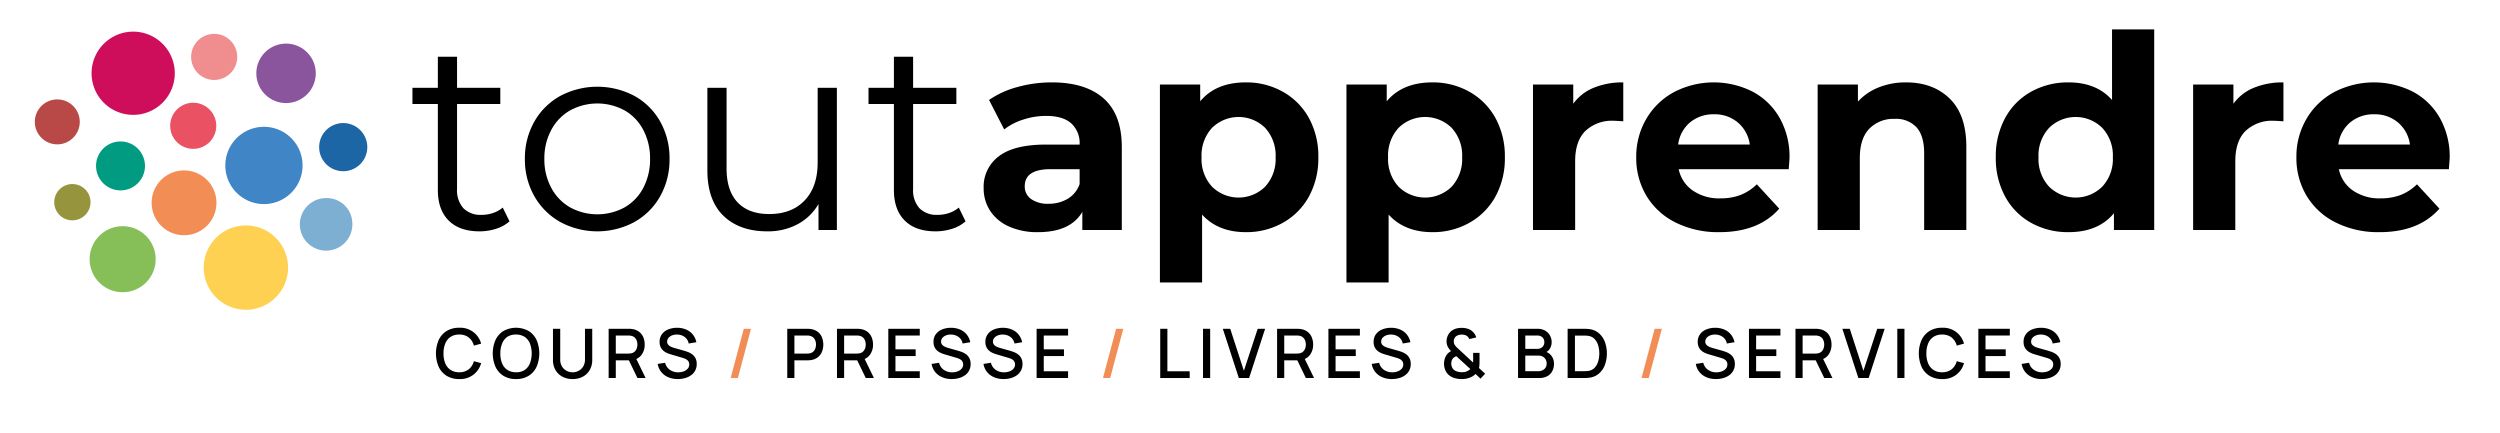 <svg id="af794dbc-b992-4314-9ebe-3af8b28de390" data-name="Calque 1" xmlns="http://www.w3.org/2000/svg" viewBox="0 0 646 112">
  <g>
    <path d="M131.653,57.194a9.396,9.396,0,0,1-3.459,1.921,13.935,13.935,0,0,1-4.295.664q-5.171,0-7.964-2.794-2.794-2.793-2.794-7.894v-22.214h-6.566V22.686h6.566V14.653h4.96V22.686h11.177v4.191H118.101V48.812a6.943,6.943,0,0,0,1.641,4.995,6.226,6.226,0,0,0,4.716,1.711,9.12,9.12,0,0,0,2.969-.489,7.376,7.376,0,0,0,2.48-1.397Z"/>
    <path d="M144.785,57.369a17.576,17.576,0,0,1-6.706-6.671,19.01,19.01,0,0,1-2.445-9.64,19.015,19.015,0,0,1,2.445-9.64,17.33,17.33,0,0,1,6.706-6.636,20.471,20.471,0,0,1,19.141,0,17.101,17.101,0,0,1,6.671,6.636,19.244,19.244,0,0,1,2.41,9.64,19.24,19.24,0,0,1-2.41,9.64,17.343,17.343,0,0,1-6.671,6.671,20.208,20.208,0,0,1-19.141,0ZM161.376,53.598a12.421,12.421,0,0,0,4.855-5.065A15.68,15.68,0,0,0,167.977,41.058a15.685,15.685,0,0,0-1.746-7.475,12.418,12.418,0,0,0-4.855-5.064,14.724,14.724,0,0,0-14.041,0,12.641,12.641,0,0,0-4.89,5.064,15.421,15.421,0,0,0-1.781,7.475,15.416,15.416,0,0,0,1.781,7.475,12.643,12.643,0,0,0,4.89,5.065,14.731,14.731,0,0,0,14.041,0Z"/>
    <path d="M216.248,22.686V59.43h-4.751V52.724a13.604,13.604,0,0,1-5.379,5.204,16.173,16.173,0,0,1-7.824,1.851q-7.195,0-11.351-4.017-4.157-4.015-4.157-11.77V22.686h4.96v20.817q0,5.8,2.864,8.802,2.864,3.004,8.173,3.004,5.797,0,9.151-3.528,3.353-3.527,3.353-9.815V22.686Z"/>
    <path d="M249.498,57.194a9.396,9.396,0,0,1-3.459,1.921,13.935,13.935,0,0,1-4.295.664q-5.171,0-7.964-2.794-2.794-2.793-2.794-7.894v-22.214h-6.566V22.686h6.566V14.653h4.96V22.686h11.177v4.191H235.945V48.812a6.943,6.943,0,0,0,1.641,4.995,6.226,6.226,0,0,0,4.716,1.711,9.12,9.12,0,0,0,2.969-.489,7.376,7.376,0,0,0,2.48-1.397Z"/>
    <path d="M285.193,25.445q4.678,4.157,4.681,12.54V59.43H279.674V54.75q-3.074,5.239-11.456,5.239a17.781,17.781,0,0,1-7.51-1.466,11.198,11.198,0,0,1-4.855-4.052,10.541,10.541,0,0,1-1.676-5.868,9.792,9.792,0,0,1,3.946-8.243q3.947-3.003,12.19-3.003h8.662a6.949,6.949,0,0,0-2.165-5.484q-2.167-1.921-6.497-1.921a18.968,18.968,0,0,0-5.903.943,15.587,15.587,0,0,0-4.925,2.55l-3.912-7.615a23.629,23.629,0,0,1,7.37-3.353,33.025,33.025,0,0,1,8.837-1.188Q280.512,21.289,285.193,25.445Zm-9.291,25.917A7.073,7.073,0,0,0,278.975,47.555V43.713h-7.474q-6.707,0-6.706,4.4a3.918,3.918,0,0,0,1.641,3.318,7.391,7.391,0,0,0,4.505,1.222A9.488,9.488,0,0,0,275.902,51.362Z"/>
    <path d="M331.471,23.699a17.32,17.32,0,0,1,6.741,6.776,20.47,20.47,0,0,1,2.445,10.164,20.46,20.46,0,0,1-2.445,10.164,17.303,17.303,0,0,1-6.741,6.776,19.148,19.148,0,0,1-9.535,2.41q-7.195,0-11.317-4.54V72.982H299.722V21.848h10.408v4.33q4.051-4.888,11.806-4.89A19.157,19.157,0,0,1,331.471,23.699Zm-4.54,24.52a10.55,10.55,0,0,0,2.689-7.58,10.55,10.55,0,0,0-2.689-7.579,9.782,9.782,0,0,0-13.762,0,10.543,10.543,0,0,0-2.69,7.579,10.543,10.543,0,0,0,2.69,7.58,9.782,9.782,0,0,0,13.762,0Z"/>
    <path d="M379.671,23.699a17.32,17.32,0,0,1,6.741,6.776,20.47,20.47,0,0,1,2.445,10.164,20.46,20.46,0,0,1-2.445,10.164,17.303,17.303,0,0,1-6.741,6.776,19.148,19.148,0,0,1-9.535,2.41q-7.195,0-11.317-4.54V72.982H347.922V21.848H358.33v4.33q4.051-4.888,11.806-4.89A19.157,19.157,0,0,1,379.671,23.699Zm-4.54,24.52a10.55,10.55,0,0,0,2.689-7.58,10.55,10.55,0,0,0-2.689-7.579,9.782,9.782,0,0,0-13.762,0,10.543,10.543,0,0,0-2.69,7.579,10.543,10.543,0,0,0,2.69,7.58,9.782,9.782,0,0,0,13.762,0Z"/>
    <path d="M411.803,22.686a19.589,19.589,0,0,1,7.65-1.397V31.349q-1.817-.139-2.445-.14a9.991,9.991,0,0,0-7.335,2.62q-2.655,2.62-2.654,7.858V59.43H396.121V21.848h10.408v4.959A12.126,12.126,0,0,1,411.803,22.686Z"/>
    <path d="M462.204,43.713H433.774a8.847,8.847,0,0,0,3.632,5.518,12.023,12.023,0,0,0,7.125,2.026,14.425,14.425,0,0,0,5.204-.873,12.603,12.603,0,0,0,4.226-2.76l5.798,6.288q-5.31,6.077-15.508,6.077a24.512,24.512,0,0,1-11.247-2.48,18.159,18.159,0,0,1-7.545-6.88,18.955,18.955,0,0,1-2.654-9.99,19.212,19.212,0,0,1,2.619-9.955,18.36,18.36,0,0,1,7.195-6.915,22.278,22.278,0,0,1,20.223-.105,17.355,17.355,0,0,1,7.02,6.811,20.319,20.319,0,0,1,2.549,10.304Q462.414,40.988,462.204,43.713ZM436.707,31.628a8.921,8.921,0,0,0-3.073,5.728h18.512a9.017,9.017,0,0,0-3.074-5.693,9.186,9.186,0,0,0-6.147-2.131A9.386,9.386,0,0,0,436.707,31.628Z"/>
    <path d="M503.803,25.48q4.296,4.191,4.296,12.434V59.43H497.202V39.591q0-4.47-1.956-6.671a7.173,7.173,0,0,0-5.658-2.201,8.674,8.674,0,0,0-6.566,2.55q-2.446,2.551-2.445,7.58V59.43H469.679V21.848h10.408v4.4a14.463,14.463,0,0,1,5.379-3.668,18.758,18.758,0,0,1,7.055-1.292Q499.506,21.289,503.803,25.48Z"/>
    <path d="M556.648,7.597V59.43h-10.408V55.099q-4.052,4.891-11.736,4.89a19.513,19.513,0,0,1-9.605-2.375,16.999,16.999,0,0,1-6.741-6.776,20.641,20.641,0,0,1-2.445-10.199,20.648,20.648,0,0,1,2.445-10.199,17.01,17.01,0,0,1,6.741-6.776,19.523,19.523,0,0,1,9.605-2.375q7.194,0,11.247,4.54V7.597Zm-13.412,40.621a10.466,10.466,0,0,0,2.725-7.58,10.465,10.465,0,0,0-2.725-7.579,9.782,9.782,0,0,0-13.762,0,10.465,10.465,0,0,0-2.724,7.579,10.465,10.465,0,0,0,2.724,7.58,9.782,9.782,0,0,0,13.762,0Z"/>
    <path d="M582.389,22.686a19.589,19.589,0,0,1,7.65-1.397V31.349q-1.817-.139-2.445-.14a9.991,9.991,0,0,0-7.336,2.62q-2.655,2.62-2.654,7.858V59.43H566.706V21.848h10.408v4.959A12.126,12.126,0,0,1,582.389,22.686Z"/>
    <path d="M632.791,43.713H604.36a8.847,8.847,0,0,0,3.632,5.518,12.023,12.023,0,0,0,7.125,2.026,14.425,14.425,0,0,0,5.204-.873,12.603,12.603,0,0,0,4.226-2.76l5.798,6.288q-5.31,6.077-15.508,6.077a24.512,24.512,0,0,1-11.247-2.48,18.159,18.159,0,0,1-7.545-6.88,18.955,18.955,0,0,1-2.654-9.99,19.212,19.212,0,0,1,2.619-9.955,18.36,18.36,0,0,1,7.195-6.915,22.278,22.278,0,0,1,20.223-.105A17.355,17.355,0,0,1,630.451,30.475,20.319,20.319,0,0,1,633,40.779Q633,40.988,632.791,43.713ZM607.293,31.628A8.921,8.921,0,0,0,604.22,37.356H622.732a9.017,9.017,0,0,0-3.074-5.693A9.186,9.186,0,0,0,613.511,29.532,9.386,9.386,0,0,0,607.293,31.628Z"/>
  </g>
  <g>
    <path d="M78.187,42.752a9.983,9.983,0,1,1-9.983-9.983,9.983,9.983,0,0,1,9.983,9.983" style="fill: #4085c6"/>
    <path d="M20.609,31.495A5.805,5.805,0,1,1,14.805,25.69a5.804,5.804,0,0,1,5.804,5.805" style="fill: #b84947"/>
    <path d="M94.911,38.02a6.222,6.222,0,1,1-6.221-6.221,6.221,6.221,0,0,1,6.221,6.221" style="fill: #1d66a5"/>
    <path d="M91.041,57.578a6.787,6.787,0,1,1-6.775-6.389,6.59,6.59,0,0,1,6.775,6.389" style="fill: #7cafd1"/>
    <path d="M55.929,52.411a8.373,8.373,0,1,1-8.373-8.373A8.372,8.372,0,0,1,55.929,52.411" style="fill: #f28d55"/>
    <path d="M23.39,52.247a4.688,4.688,0,1,1-4.687-4.687,4.688,4.688,0,0,1,4.687,4.687" style="fill: #96943c"/>
    <path d="M74.437,69.146A10.897,10.897,0,1,1,63.541,58.249,10.897,10.897,0,0,1,74.437,69.146" style="fill: #ffd152"/>
    <path d="M40.223,66.98a8.531,8.531,0,1,1-8.531-8.53A8.531,8.531,0,0,1,40.223,66.98" style="fill: #86bf58"/>
    <path d="M37.464,42.873a6.322,6.322,0,1,1-6.322-6.322,6.322,6.322,0,0,1,6.322,6.322" style="fill: #009b81"/>
    <path d="M55.885,32.508a5.954,5.954,0,1,1-5.954-5.954,5.954,5.954,0,0,1,5.954,5.954" style="fill: #ea5163"/>
    <path d="M61.303,14.707A5.955,5.955,0,1,1,55.348,8.752,5.955,5.955,0,0,1,61.303,14.707" style="fill: #f08d8f"/>
    <path d="M81.596,18.949a7.68,7.68,0,1,1-7.68-7.68,7.68,7.68,0,0,1,7.68,7.68" style="fill: #8b559d"/>
    <path d="M45.168,18.928a10.754,10.754,0,1,1-10.754-10.754,10.754,10.754,0,0,1,10.754,10.754" style="fill: #cf0e5b"/>
  </g>
  <g>
    <path d="M118.668,97.947a6.032,6.032,0,0,1-3.252-.835,5.42,5.42,0,0,1-2.055-2.328,8.793,8.793,0,0,1,0-6.929,5.429,5.429,0,0,1,2.055-2.328,6.032,6.032,0,0,1,3.252-.835,5.538,5.538,0,0,1,5.656,4.109l-1.874.503a3.947,3.947,0,0,0-1.321-2.094,3.821,3.821,0,0,0-2.461-.759,3.93,3.93,0,0,0-2.253.61,3.718,3.718,0,0,0-1.358,1.705,6.622,6.622,0,0,0-.454,2.553,6.509,6.509,0,0,0,.446,2.553,3.714,3.714,0,0,0,1.361,1.705,3.953,3.953,0,0,0,2.258.61,3.805,3.805,0,0,0,2.461-.764,3.971,3.971,0,0,0,1.321-2.09l1.874.503a5.538,5.538,0,0,1-5.656,4.109Z"/>
    <path d="M133.345,97.947a6.032,6.032,0,0,1-3.252-.835,5.42,5.42,0,0,1-2.055-2.328,8.793,8.793,0,0,1,0-6.929,5.429,5.429,0,0,1,2.055-2.328,6.739,6.739,0,0,1,6.499,0,5.388,5.388,0,0,1,2.055,2.328,8.847,8.847,0,0,1,0,6.929,5.379,5.379,0,0,1-2.055,2.328A6.042,6.042,0,0,1,133.345,97.947Zm0-1.759a3.789,3.789,0,0,0,2.248-.595,3.727,3.727,0,0,0,1.348-1.715,7.458,7.458,0,0,0,0-5.108,3.703,3.703,0,0,0-1.348-1.701,3.949,3.949,0,0,0-2.248-.618,3.816,3.816,0,0,0-2.25.591,3.701,3.701,0,0,0-1.346,1.715,6.878,6.878,0,0,0-.46,2.563,6.546,6.546,0,0,0,.443,2.55,3.688,3.688,0,0,0,1.356,1.701A3.992,3.992,0,0,0,133.345,96.187Z"/>
    <path d="M147.961,97.947a5.497,5.497,0,0,1-2.639-.614,4.482,4.482,0,0,1-1.789-1.723,5.118,5.118,0,0,1-.645-2.612V84.966l1.874-.01v7.944a3.508,3.508,0,0,0,.273,1.432,3.007,3.007,0,0,0,.734,1.034,3.177,3.177,0,0,0,1.03.627,3.307,3.307,0,0,0,1.162.213,3.266,3.266,0,0,0,1.17-.218,3.228,3.228,0,0,0,1.029-.632,2.954,2.954,0,0,0,.729-1.034,3.504,3.504,0,0,0,.27-1.423V84.957h1.874v8.041a5.105,5.105,0,0,1-.645,2.607,4.472,4.472,0,0,1-1.789,1.728A5.491,5.491,0,0,1,147.961,97.947Z"/>
    <path d="M157.274,97.681V84.957h5.143c.124,0,.276.005.459.013a4.103,4.103,0,0,1,.522.059,3.77,3.77,0,0,1,1.772.724,3.432,3.432,0,0,1,1.064,1.405,4.804,4.804,0,0,1,.354,1.874,4.417,4.417,0,0,1-.778,2.62,3.44,3.44,0,0,1-2.332,1.373l-.751.089h-3.606v4.568Zm1.847-6.318h3.226c.117,0,.248-.006.392-.017a3.237,3.237,0,0,0,.411-.062,1.803,1.803,0,0,0,.91-.491,2.099,2.099,0,0,0,.495-.826,3.062,3.062,0,0,0,.149-.937,3.003,3.003,0,0,0-.149-.932,2.098,2.098,0,0,0-.495-.822,1.803,1.803,0,0,0-.91-.491,2.246,2.246,0,0,0-.411-.07c-.144-.013-.275-.019-.392-.019h-3.226Zm5.594,6.318-2.509-5.178,1.864-.478,2.756,5.656Z"/>
    <path d="M175.149,97.947a6.18,6.18,0,0,1-2.469-.473,4.63,4.63,0,0,1-1.812-1.351,4.486,4.486,0,0,1-.924-2.09l1.926-.292a3.041,3.041,0,0,0,1.219,1.816,3.69,3.69,0,0,0,2.166.649,3.971,3.971,0,0,0,1.413-.243,2.509,2.509,0,0,0,1.038-.699,1.613,1.613,0,0,0,.394-1.091,1.427,1.427,0,0,0-.446-1.075,2.052,2.052,0,0,0-.503-.345,4.219,4.219,0,0,0-.649-.251l-3.261-.964a7.344,7.344,0,0,1-.972-.367,3.57,3.57,0,0,1-.907-.592,2.828,2.828,0,0,1-.667-.91,3.092,3.092,0,0,1-.256-1.321,3.257,3.257,0,0,1,.605-1.993,3.73,3.73,0,0,1,1.639-1.237,6.125,6.125,0,0,1,2.317-.419,5.98,5.98,0,0,1,2.31.459,4.427,4.427,0,0,1,1.696,1.269,4.687,4.687,0,0,1,.934,2.001l-1.98.337a2.644,2.644,0,0,0-.565-1.234,2.908,2.908,0,0,0-1.061-.795,3.427,3.427,0,0,0-1.361-.286,3.286,3.286,0,0,0-1.294.211,2.282,2.282,0,0,0-.937.645,1.44,1.44,0,0,0-.349.954,1.194,1.194,0,0,0,.31.857,2.182,2.182,0,0,0,.764.518,7.201,7.201,0,0,0,.905.313l2.352.664c.294.083.629.192,1.002.332a4.704,4.704,0,0,1,1.088.578,2.952,2.952,0,0,1,.87.986,3.107,3.107,0,0,1,.345,1.542,3.448,3.448,0,0,1-1.453,2.91,4.872,4.872,0,0,1-1.561.738A6.872,6.872,0,0,1,175.149,97.947Z"/>
    <path d="M194.06,84.957l-3.393,12.725h-1.864l3.393-12.725Z" style="fill: #f28d55"/>
    <path d="M203.427,97.681V84.957h5.143c.124,0,.276.005.459.013a4.103,4.103,0,0,1,.522.059,3.77,3.77,0,0,1,1.772.724,3.432,3.432,0,0,1,1.064,1.405,5.155,5.155,0,0,1,0,3.755,3.432,3.432,0,0,1-1.064,1.405,3.77,3.77,0,0,1-1.772.724c-.165.024-.34.041-.526.054-.186.011-.338.017-.456.017h-3.296v4.568Zm1.847-6.318h3.226c.117,0,.248-.006.392-.017a3.237,3.237,0,0,0,.411-.062,1.803,1.803,0,0,0,.91-.491,2.099,2.099,0,0,0,.495-.826,3.062,3.062,0,0,0,.149-.937,3.003,3.003,0,0,0-.149-.932,2.099,2.099,0,0,0-.495-.822,1.803,1.803,0,0,0-.91-.491,2.246,2.246,0,0,0-.411-.07c-.144-.013-.275-.019-.392-.019h-3.226Z"/>
    <path d="M216.275,97.681V84.957H221.418c.124,0,.276.005.459.013a4.103,4.103,0,0,1,.522.059,3.77,3.77,0,0,1,1.772.724,3.432,3.432,0,0,1,1.064,1.405,4.804,4.804,0,0,1,.354,1.874,4.417,4.417,0,0,1-.778,2.62,3.44,3.44,0,0,1-2.332,1.373l-.751.089h-3.606v4.568Zm1.847-6.318h3.226c.117,0,.248-.006.392-.017a3.237,3.237,0,0,0,.411-.062,1.803,1.803,0,0,0,.91-.491,2.099,2.099,0,0,0,.495-.826,3.062,3.062,0,0,0,.149-.937,3.002,3.002,0,0,0-.149-.932,2.099,2.099,0,0,0-.495-.822,1.803,1.803,0,0,0-.91-.491,2.246,2.246,0,0,0-.411-.07c-.144-.013-.275-.019-.392-.019h-3.226Zm5.594,6.318-2.509-5.178,1.864-.478,2.756,5.656Z"/>
    <path d="M229.538,97.681V84.957h8.13V86.697h-6.283v3.571H236.607v1.74h-5.222v3.933h6.283v1.74Z"/>
    <path d="M245.929,97.947a6.18,6.18,0,0,1-2.469-.473,4.63,4.63,0,0,1-1.812-1.351,4.486,4.486,0,0,1-.924-2.09l1.926-.292a3.041,3.041,0,0,0,1.219,1.816,3.69,3.69,0,0,0,2.166.649,3.971,3.971,0,0,0,1.413-.243,2.509,2.509,0,0,0,1.038-.699,1.613,1.613,0,0,0,.394-1.091,1.427,1.427,0,0,0-.446-1.075,2.052,2.052,0,0,0-.503-.345,4.219,4.219,0,0,0-.649-.251l-3.261-.964a7.344,7.344,0,0,1-.972-.367,3.57,3.57,0,0,1-.907-.592,2.828,2.828,0,0,1-.667-.91,3.092,3.092,0,0,1-.256-1.321,3.257,3.257,0,0,1,.605-1.993,3.73,3.73,0,0,1,1.639-1.237,6.125,6.125,0,0,1,2.317-.419,5.98,5.98,0,0,1,2.31.459,4.427,4.427,0,0,1,1.696,1.269,4.687,4.687,0,0,1,.934,2.001l-1.98.337a2.644,2.644,0,0,0-.565-1.234,2.908,2.908,0,0,0-1.061-.795,3.427,3.427,0,0,0-1.361-.286,3.286,3.286,0,0,0-1.294.211,2.282,2.282,0,0,0-.937.645,1.44,1.44,0,0,0-.349.954,1.194,1.194,0,0,0,.31.857,2.182,2.182,0,0,0,.764.518,7.201,7.201,0,0,0,.905.313l2.352.664c.294.083.629.192,1.002.332a4.704,4.704,0,0,1,1.088.578,2.952,2.952,0,0,1,.87.986,3.107,3.107,0,0,1,.345,1.542,3.448,3.448,0,0,1-1.453,2.91,4.872,4.872,0,0,1-1.561.738A6.872,6.872,0,0,1,245.929,97.947Z"/>
    <path d="M259.335,97.947a6.179,6.179,0,0,1-2.469-.473,4.63,4.63,0,0,1-1.812-1.351,4.486,4.486,0,0,1-.924-2.09l1.926-.292a3.041,3.041,0,0,0,1.219,1.816,3.69,3.69,0,0,0,2.166.649,3.971,3.971,0,0,0,1.413-.243,2.509,2.509,0,0,0,1.038-.699,1.613,1.613,0,0,0,.394-1.091,1.427,1.427,0,0,0-.446-1.075,2.052,2.052,0,0,0-.503-.345,4.219,4.219,0,0,0-.649-.251l-3.261-.964a7.344,7.344,0,0,1-.972-.367,3.57,3.57,0,0,1-.907-.592,2.828,2.828,0,0,1-.667-.91,3.092,3.092,0,0,1-.256-1.321,3.257,3.257,0,0,1,.605-1.993A3.73,3.73,0,0,1,256.869,85.12a6.125,6.125,0,0,1,2.317-.419,5.98,5.98,0,0,1,2.31.459,4.427,4.427,0,0,1,1.696,1.269,4.687,4.687,0,0,1,.934,2.001l-1.98.337a2.644,2.644,0,0,0-.565-1.234,2.908,2.908,0,0,0-1.061-.795,3.427,3.427,0,0,0-1.361-.286,3.286,3.286,0,0,0-1.294.211,2.282,2.282,0,0,0-.937.645,1.44,1.44,0,0,0-.349.954,1.194,1.194,0,0,0,.31.857,2.182,2.182,0,0,0,.764.518,7.201,7.201,0,0,0,.905.313l2.352.664c.294.083.629.192,1.002.332a4.704,4.704,0,0,1,1.088.578,2.952,2.952,0,0,1,.87.986,3.107,3.107,0,0,1,.345,1.542,3.448,3.448,0,0,1-1.453,2.91,4.872,4.872,0,0,1-1.561.738A6.872,6.872,0,0,1,259.335,97.947Z"/>
    <path d="M267.861,97.681V84.957H275.991V86.697h-6.283v3.571h5.222v1.74H269.708v3.933h6.283v1.74Z"/>
    <path d="M290.262,84.957l-3.393,12.725H285.005l3.393-12.725Z" style="fill: #f28d55"/>
    <path d="M299.805,97.681V84.957h1.848V95.941h5.761v1.74Z"/>
    <path d="M310.859,97.681V84.957h1.848V97.681Z"/>
    <path d="M320.111,97.681l-4.135-12.725h1.916l3.527,10.861,3.569-10.861h1.918l-4.136,12.725Z"/>
    <path d="M329.999,97.681V84.957h5.143c.124,0,.276.005.459.013a4.103,4.103,0,0,1,.522.059,3.77,3.77,0,0,1,1.772.724,3.432,3.432,0,0,1,1.064,1.405,4.804,4.804,0,0,1,.354,1.874,4.417,4.417,0,0,1-.778,2.62,3.44,3.44,0,0,1-2.333,1.373l-.751.089H331.845v4.568Zm1.847-6.318h3.226c.117,0,.248-.006.392-.017a3.237,3.237,0,0,0,.411-.062,1.803,1.803,0,0,0,.91-.491,2.099,2.099,0,0,0,.495-.826,3.062,3.062,0,0,0,.149-.937,3.003,3.003,0,0,0-.149-.932,2.099,2.099,0,0,0-.495-.822,1.803,1.803,0,0,0-.91-.491,2.247,2.247,0,0,0-.411-.07c-.144-.013-.275-.019-.392-.019H331.845Zm5.594,6.318-2.509-5.178,1.864-.478,2.756,5.656Z"/>
    <path d="M343.263,97.681V84.957h8.13V86.697H345.11v3.571h5.222v1.74H345.11v3.933h6.283v1.74Z"/>
    <path d="M359.654,97.947a6.18,6.18,0,0,1-2.469-.473,4.63,4.63,0,0,1-1.812-1.351,4.486,4.486,0,0,1-.924-2.09l1.926-.292a3.041,3.041,0,0,0,1.219,1.816,3.69,3.69,0,0,0,2.166.649,3.971,3.971,0,0,0,1.413-.243,2.509,2.509,0,0,0,1.038-.699,1.613,1.613,0,0,0,.394-1.091,1.427,1.427,0,0,0-.446-1.075,2.052,2.052,0,0,0-.503-.345,4.219,4.219,0,0,0-.649-.251l-3.261-.964a7.344,7.344,0,0,1-.972-.367,3.57,3.57,0,0,1-.907-.592,2.828,2.828,0,0,1-.667-.91,3.092,3.092,0,0,1-.256-1.321,3.257,3.257,0,0,1,.605-1.993,3.73,3.73,0,0,1,1.639-1.237,6.125,6.125,0,0,1,2.317-.419,5.98,5.98,0,0,1,2.31.459,4.427,4.427,0,0,1,1.696,1.269,4.687,4.687,0,0,1,.934,2.001l-1.98.337a2.644,2.644,0,0,0-.565-1.234,2.908,2.908,0,0,0-1.061-.795,3.427,3.427,0,0,0-1.361-.286,3.286,3.286,0,0,0-1.294.211,2.282,2.282,0,0,0-.937.645,1.44,1.44,0,0,0-.349.954,1.194,1.194,0,0,0,.31.857,2.182,2.182,0,0,0,.764.518,7.201,7.201,0,0,0,.905.313l2.352.664c.294.083.629.192,1.002.332a4.704,4.704,0,0,1,1.088.578,2.952,2.952,0,0,1,.87.986,3.107,3.107,0,0,1,.345,1.542,3.448,3.448,0,0,1-1.453,2.91,4.872,4.872,0,0,1-1.561.738A6.872,6.872,0,0,1,359.654,97.947Z"/>
    <path d="M377.662,97.947a6.179,6.179,0,0,1-1.996-.314,3.708,3.708,0,0,1-1.556-.984,3.559,3.559,0,0,1-.719-1.189,4.49,4.49,0,0,1-.26-1.383,4.722,4.722,0,0,1,.206-1.391,3.377,3.377,0,0,1,.659-1.207,2.444,2.444,0,0,1,.451-.429,5.45,5.45,0,0,1,.494-.322,5.6,5.6,0,0,1-.856-1.18,2.835,2.835,0,0,1-.292-1.329,3.464,3.464,0,0,1,.565-1.94,3.171,3.171,0,0,1,1.547-1.242,3.731,3.731,0,0,1,.919-.251,6.432,6.432,0,0,1,.91-.067,5.134,5.134,0,0,1,1.537.23,3.08,3.08,0,0,1,1.273.751,3.166,3.166,0,0,1,.57.697,3.573,3.573,0,0,1,.357.795l-1.82.424a1.642,1.642,0,0,0-.495-.716,1.565,1.565,0,0,0-.676-.348,3.242,3.242,0,0,0-.764-.094,2.606,2.606,0,0,0-1.131.238,1.572,1.572,0,0,0-.691.607,1.771,1.771,0,0,0-.229.923,1.537,1.537,0,0,0,.167.768,3.789,3.789,0,0,0,.451.61c.113.124.246.257.403.399.156.141.316.289.481.441l3.463,3.225c.013-.129.021-.267.027-.414s.01-.289.01-.424l-.01-1.653h1.653v2.183c0,.37-.011.705-.032,1.002a3.745,3.745,0,0,1-.11.729l1.589,1.477-1.192,1.281-1.281-1.219a4.081,4.081,0,0,1-.91.684,4.362,4.362,0,0,1-1.016.411,4.553,4.553,0,0,1-.853.176A7.857,7.857,0,0,1,377.662,97.947Zm.054-1.767a4.924,4.924,0,0,0,.654-.04,2.203,2.203,0,0,0,.573-.156,3.393,3.393,0,0,0,.607-.308,3.132,3.132,0,0,0,.392-.31L376.32,92.043a2.334,2.334,0,0,0-.508.252,1.827,1.827,0,0,0-.403.357,1.784,1.784,0,0,0-.305.597,2.366,2.366,0,0,0-.092.729,2.114,2.114,0,0,0,.137.773,2.328,2.328,0,0,0,.359.622,1.966,1.966,0,0,0,.984.614A4.227,4.227,0,0,0,377.716,96.179Z"/>
    <path d="M392.26,97.681V84.957h5.002a3.874,3.874,0,0,1,2.032.495,3.275,3.275,0,0,1,1.237,1.277,3.452,3.452,0,0,1,.416,1.648,3.101,3.101,0,0,1-.518,1.802,2.575,2.575,0,0,1-1.391,1.026l-.017-.433a3.205,3.205,0,0,1,1.872,1.17,3.284,3.284,0,0,1,.654,2.029,4.076,4.076,0,0,1-.446,1.953,3.149,3.149,0,0,1-1.299,1.294,4.257,4.257,0,0,1-2.063.464Zm1.874-7.529h3.101a2.027,2.027,0,0,0,.924-.206,1.614,1.614,0,0,0,.654-.602,1.77,1.77,0,0,0,.243-.95,1.618,1.618,0,0,0-.495-1.219,1.832,1.832,0,0,0-1.326-.478h-3.101Zm0,5.772h3.322a2.587,2.587,0,0,0,1.127-.24,1.865,1.865,0,0,0,.786-.684,1.919,1.919,0,0,0,.287-1.065,2.155,2.155,0,0,0-.251-1.038,1.848,1.848,0,0,0-.726-.732,2.184,2.184,0,0,0-1.108-.27h-3.438Z"/>
    <path d="M405.074,97.681V84.957h3.985c.117,0,.337.003.659.01a7.424,7.424,0,0,1,.923.07,4.618,4.618,0,0,1,2.515,1.07,5.537,5.537,0,0,1,1.542,2.239,8.774,8.774,0,0,1,0,5.956,5.494,5.494,0,0,1-1.542,2.236,4.625,4.625,0,0,1-2.515,1.065,7.424,7.424,0,0,1-.923.07c-.322.006-.541.01-.659.01Zm1.891-1.758H409.059c.2,0,.438-.006.716-.019a6.069,6.069,0,0,0,.734-.07,2.779,2.779,0,0,0,1.577-.845,4.007,4.007,0,0,0,.888-1.621,7.226,7.226,0,0,0,.284-2.05,7.153,7.153,0,0,0-.292-2.082,4.049,4.049,0,0,0-.897-1.607,2.749,2.749,0,0,0-1.559-.827,4.592,4.592,0,0,0-.738-.075c-.279-.01-.518-.013-.711-.013H406.965Z"/>
    <path d="M429.426,84.957l-3.393,12.725h-1.864l3.393-12.725Z" style="fill: #f28d55"/>
    <path d="M443.405,97.947a6.179,6.179,0,0,1-2.469-.473,4.63,4.63,0,0,1-1.812-1.351,4.486,4.486,0,0,1-.924-2.09l1.926-.292a3.041,3.041,0,0,0,1.219,1.816,3.69,3.69,0,0,0,2.166.649,3.971,3.971,0,0,0,1.413-.243,2.509,2.509,0,0,0,1.038-.699,1.613,1.613,0,0,0,.394-1.091,1.427,1.427,0,0,0-.446-1.075,2.052,2.052,0,0,0-.503-.345,4.219,4.219,0,0,0-.649-.251l-3.261-.964a7.344,7.344,0,0,1-.972-.367,3.57,3.57,0,0,1-.907-.592,2.828,2.828,0,0,1-.667-.91,3.092,3.092,0,0,1-.256-1.321,3.257,3.257,0,0,1,.605-1.993,3.73,3.73,0,0,1,1.639-1.237,6.125,6.125,0,0,1,2.317-.419,5.98,5.98,0,0,1,2.31.459,4.427,4.427,0,0,1,1.696,1.269,4.687,4.687,0,0,1,.934,2.001l-1.98.337a2.644,2.644,0,0,0-.565-1.234,2.908,2.908,0,0,0-1.061-.795,3.427,3.427,0,0,0-1.361-.286,3.286,3.286,0,0,0-1.294.211,2.282,2.282,0,0,0-.937.645,1.44,1.44,0,0,0-.349.954,1.194,1.194,0,0,0,.31.857,2.182,2.182,0,0,0,.764.518,7.201,7.201,0,0,0,.905.313l2.352.664c.294.083.629.192,1.002.332a4.704,4.704,0,0,1,1.088.578,2.952,2.952,0,0,1,.87.986,3.107,3.107,0,0,1,.345,1.542,3.448,3.448,0,0,1-1.453,2.91,4.872,4.872,0,0,1-1.561.738A6.872,6.872,0,0,1,443.405,97.947Z"/>
    <path d="M451.933,97.681V84.957h8.13V86.697h-6.283v3.571H459.002v1.74h-5.222v3.933h6.283v1.74Z"/>
    <path d="M463.95,97.681V84.957h5.143c.124,0,.276.005.459.013a4.103,4.103,0,0,1,.522.059,3.77,3.77,0,0,1,1.772.724,3.432,3.432,0,0,1,1.064,1.405,4.804,4.804,0,0,1,.354,1.874,4.417,4.417,0,0,1-.778,2.62,3.44,3.44,0,0,1-2.332,1.373l-.751.089h-3.606v4.568Zm1.847-6.318h3.226c.117,0,.248-.006.392-.017a3.237,3.237,0,0,0,.411-.062,1.803,1.803,0,0,0,.91-.491,2.099,2.099,0,0,0,.495-.826,3.062,3.062,0,0,0,.149-.937,3.003,3.003,0,0,0-.149-.932,2.099,2.099,0,0,0-.495-.822,1.803,1.803,0,0,0-.91-.491,2.246,2.246,0,0,0-.411-.07c-.144-.013-.275-.019-.392-.019h-3.226Zm5.594,6.318-2.509-5.178,1.864-.478,2.756,5.656Z"/>
    <path d="M480.201,97.681l-4.135-12.725h1.916l3.527,10.861,3.569-10.861h1.918l-4.136,12.725Z"/>
    <path d="M490.264,97.681V84.957h1.848V97.681Z"/>
    <path d="M501.841,97.947a6.032,6.032,0,0,1-3.252-.835,5.42,5.42,0,0,1-2.055-2.328,8.793,8.793,0,0,1,0-6.929,5.429,5.429,0,0,1,2.055-2.328,6.032,6.032,0,0,1,3.252-.835,5.538,5.538,0,0,1,5.656,4.109l-1.874.503a3.947,3.947,0,0,0-1.321-2.094,3.821,3.821,0,0,0-2.461-.759,3.93,3.93,0,0,0-2.253.61,3.718,3.718,0,0,0-1.358,1.705,6.622,6.622,0,0,0-.454,2.553,6.509,6.509,0,0,0,.446,2.553,3.714,3.714,0,0,0,1.361,1.705,3.953,3.953,0,0,0,2.258.61,3.805,3.805,0,0,0,2.461-.764,3.971,3.971,0,0,0,1.321-2.09l1.874.503a5.538,5.538,0,0,1-5.656,4.109Z"/>
    <path d="M511.208,97.681V84.957h8.13V86.697h-6.283v3.571h5.222v1.74h-5.222v3.933h6.283v1.74Z"/>
    <path d="M527.599,97.947a6.179,6.179,0,0,1-2.469-.473,4.63,4.63,0,0,1-1.812-1.351,4.486,4.486,0,0,1-.924-2.09l1.926-.292a3.041,3.041,0,0,0,1.219,1.816,3.69,3.69,0,0,0,2.166.649,3.971,3.971,0,0,0,1.413-.243,2.509,2.509,0,0,0,1.038-.699,1.613,1.613,0,0,0,.394-1.091,1.427,1.427,0,0,0-.446-1.075,2.052,2.052,0,0,0-.503-.345,4.219,4.219,0,0,0-.649-.251l-3.261-.964a7.344,7.344,0,0,1-.972-.367,3.57,3.57,0,0,1-.907-.592,2.828,2.828,0,0,1-.667-.91,3.092,3.092,0,0,1-.256-1.321,3.257,3.257,0,0,1,.605-1.993,3.73,3.73,0,0,1,1.639-1.237,6.125,6.125,0,0,1,2.317-.419,5.98,5.98,0,0,1,2.31.459,4.427,4.427,0,0,1,1.696,1.269,4.687,4.687,0,0,1,.934,2.001l-1.98.337a2.644,2.644,0,0,0-.565-1.234,2.908,2.908,0,0,0-1.061-.795,3.427,3.427,0,0,0-1.361-.286,3.286,3.286,0,0,0-1.294.211,2.282,2.282,0,0,0-.937.645,1.44,1.44,0,0,0-.349.954,1.194,1.194,0,0,0,.31.857,2.182,2.182,0,0,0,.764.518,7.201,7.201,0,0,0,.905.313l2.352.664c.294.083.629.192,1.002.332a4.704,4.704,0,0,1,1.088.578,2.952,2.952,0,0,1,.87.986,3.107,3.107,0,0,1,.345,1.542,3.448,3.448,0,0,1-1.453,2.91,4.872,4.872,0,0,1-1.561.738A6.872,6.872,0,0,1,527.599,97.947Z"/>
  </g>
</svg>

